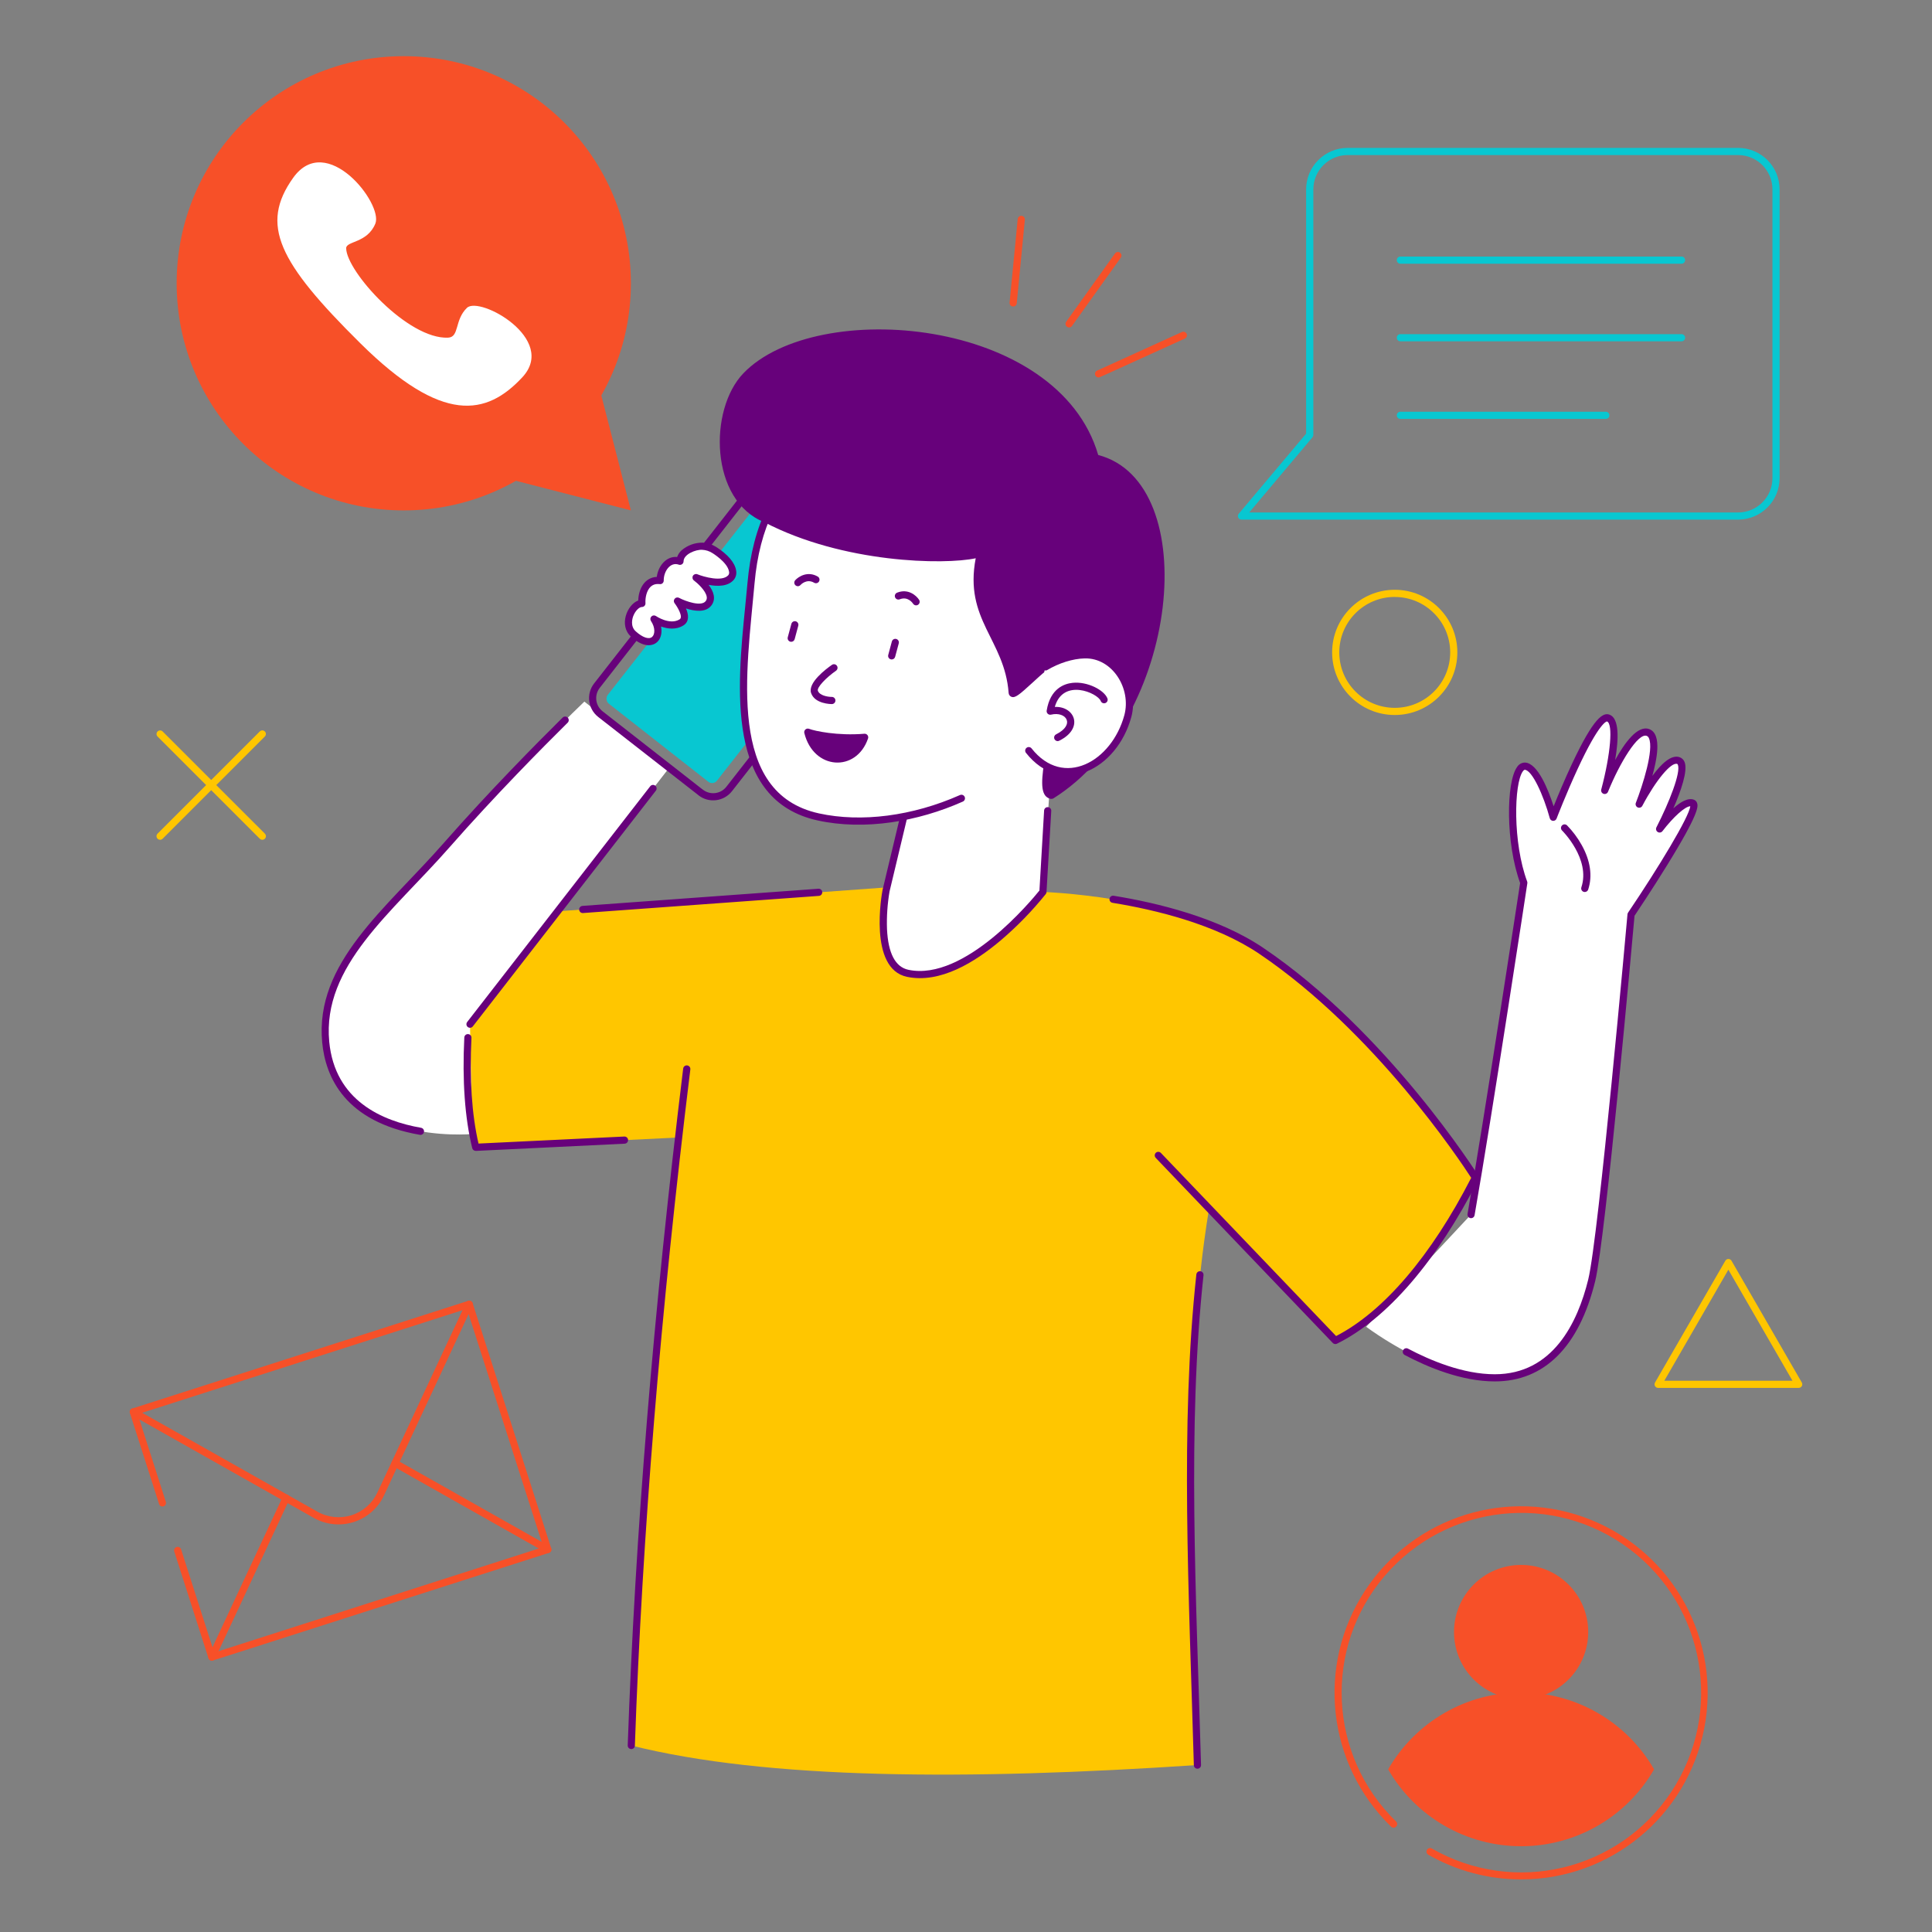 <?xml version="1.0" encoding="UTF-8" standalone="no" ?>
<!DOCTYPE svg PUBLIC "-//W3C//DTD SVG 1.1//EN" "http://www.w3.org/Graphics/SVG/1.1/DTD/svg11.dtd">
<svg xmlns="http://www.w3.org/2000/svg" xmlns:xlink="http://www.w3.org/1999/xlink" version="1.1" width="1080" height="1080" viewBox="0 0 1080 1080" xml:space="preserve">
<rect x="0" y="0" width="1080" height="1080" fill="#808080" stroke="none"/>
<desc>Created with Fabric.js 5.2.4</desc>
<defs>
</defs>
<g transform="matrix(1 0 0 1 540 540)" id="39baf8f0-d986-4b58-984b-a20364b3f961"  >
<rect style="stroke: none; stroke-width: 1; stroke-dasharray: none; stroke-linecap: butt; stroke-dashoffset: 0; stroke-linejoin: miter; stroke-miterlimit: 4; fill: rgb(255,255,255); fill-rule: nonzero; opacity: 1; visibility: hidden;" vector-effect="non-scaling-stroke"  x="-540" y="-540" rx="0" ry="0" width="1080" height="1080" />
</g>
<g transform="matrix(1 0 0 1 540 540)" id="044a55e4-280f-4333-a107-01a729ef00fa"  >
</g>
<g transform="matrix(1 0 0 1 540 540)"  >
<g style=""   >
		<g transform="matrix(1 0 0 1 315.28 45.73)"  >
<path style="stroke: none; stroke-width: 1; stroke-dasharray: none; stroke-linecap: butt; stroke-dashoffset: 0; stroke-linejoin: miter; stroke-miterlimit: 4; fill: rgb(255,255,255); fill-rule: nonzero; opacity: 1;" vector-effect="non-scaling-stroke"  transform=" translate(-855.28, -585.73)" d="M 822.35 678.89 C 832.41 621.42 851.83 493.37 851.83 493.37 C 842.63 468.68 844.2 427.94 852.44 428.24 C 860.68 428.54 868.3 456.79 868.3 456.79 C 868.3 456.79 890.79 398.34 899.03 401.33 C 907.27 404.32 897.39 440.58 897.09 441.73 C 897.51 440.73 911.78 405.98 921.22 409.4 C 930.66 412.82 917.07 447.64 916.39 449.4 C 917.19 447.89 930.72 422.4 938.29 425.16 C 945.86 427.92 928.17 462.56 927.72 463.45 C 928.29 462.71 940.54 446.56 946.28 448.99 C 952.18 451.47 911.76 511.29 911.76 511.29 C 911.76 511.29 895.76 691.56 889.76 715.79 C 882.46 745.48 866.48 770.24 835.57 770.24 C 809.32 770.24 780.29 753.8 763.69 741.68" stroke-linecap="round" />
</g>
		<g transform="matrix(1 0 0 1 340.83 -60.27)"  >
<path style="stroke: none; stroke-width: 1; stroke-dasharray: none; stroke-linecap: butt; stroke-dashoffset: 0; stroke-linejoin: miter; stroke-miterlimit: 4; fill: rgb(103,1,123); fill-rule: nonzero; opacity: 1;" vector-effect="non-scaling-stroke"  transform=" translate(-880.83, -479.73)" d="M 885.87 498.64 C 885.23 498.632 884.633 498.318 884.263 497.796 C 883.893 497.274 883.795 496.606 884 496 C 889.24 480.2 873.36 464.41 873.2 464.26 C 872.41 463.487 872.397 462.22 873.17 461.43 C 873.943 460.64 875.21 460.627 876 461.4 C 879.174 464.66 881.907 468.321 884.13 472.29 C 889.05 481.04 890.31 489.68 887.8 497.29 C 887.518 498.111 886.738 498.657 885.87 498.64 Z" stroke-linecap="round" />
</g>
		<g transform="matrix(1 0 0 1 326.53 45.73)"  >
<path style="stroke: none; stroke-width: 1; stroke-dasharray: none; stroke-linecap: butt; stroke-dashoffset: 0; stroke-linejoin: miter; stroke-miterlimit: 4; fill: rgb(103,1,123); fill-rule: nonzero; opacity: 1;" vector-effect="non-scaling-stroke"  transform=" translate(-866.53, -585.73)" d="M 835.58 772.22 C 817.06 772.22 797.97 764.22 785.21 757.44 C 784.232 756.924 783.859 755.713 784.375 754.735 C 784.891 753.757 786.102 753.384 787.08 753.9 C 799.44 760.44 817.88 768.22 835.58 768.22 C 868.01 768.22 881.89 739.44 887.82 715.29 C 893.67 691.48 909.61 512.9 909.77 511.09 C 909.802 510.753 909.919 510.43 910.11 510.15 C 927.11 484.98 944.28 456.6 944.87 450.7 C 942.03 450.76 935.52 456.54 929.34 464.6 C 928.714 465.435 927.552 465.648 926.67 465.09 C 925.801 464.545 925.485 463.43 925.94 462.51 C 933.21 448.35 939.66 431.79 937.94 427.51 C 937.79 427.13 937.66 427.08 937.58 427.05 C 934.24 425.84 925.7 436.05 918.13 450.35 C 917.672 451.355 916.485 451.798 915.48 451.34 C 914.475 450.882 914.032 449.695 914.49 448.69 C 918.27 439 924.65 418.99 921.77 412.69 C 921.56 412.081 921.097 411.592 920.5 411.35 C 915.7 409.61 905.56 426.19 898.91 442.56 C 898.53 443.566 897.423 444.091 896.404 443.749 C 895.384 443.408 894.817 442.322 895.12 441.29 C 900.36 421.57 901.79 404.54 898.31 403.29 C 898.19 403.29 894.11 403.49 881.91 429.82 C 875.56 443.52 870.19 457.44 870.14 457.58 C 869.832 458.39 869.037 458.909 868.171 458.866 C 867.305 458.823 866.566 458.227 866.34 457.39 C 862.81 444.49 856.45 430.46 852.34 430.32 C 851.95 430.32 851.47 430.91 851.28 431.17 C 846.28 438.07 845.62 471.1 853.69 492.75 C 853.808 493.069 853.842 493.414 853.79 493.75 C 853.6 495.03 834.25 622.48 824.3 679.31 C 824.179 680.016 823.69 680.604 823.017 680.851 C 822.345 681.098 821.591 680.966 821.043 680.505 C 820.494 680.044 820.233 679.325 820.36 678.62 C 829.98 623.62 848.36 502.55 849.76 493.62 C 841.66 471.38 841.89 437.31 848.04 428.79 C 848.98 427.231 850.669 426.278 852.49 426.28 C 859.65 426.54 865.63 441.77 868.49 450.74 C 870.74 445.17 874.49 436.04 878.69 427.13 C 891.1 400.58 896.24 398.26 899.69 399.49 C 905.26 401.49 904.9 413.03 902.88 424.85 C 908.27 415.08 915.5 405.25 921.88 407.56 C 929.53 410.34 925.81 425.9 923.67 433.75 C 928.56 427.09 934.26 421.59 938.96 423.3 C 940.222 423.759 941.223 424.744 941.7 426 C 943.62 430.92 939.55 442.39 935.43 451.85 C 939.49 448.2 943.77 445.72 947.06 447.11 C 947.868 447.457 948.475 448.152 948.71 449 C 949.2 450.67 950.23 454.13 931.71 484 C 923.71 497 915.32 509.48 913.71 511.92 C 912.58 524.57 897.53 692.51 891.71 716.2 C 882.71 752.87 863.3 772.22 835.58 772.22 Z" stroke-linecap="round" />
</g>
		<g transform="matrix(1 0 0 1 2.94 204.01)"  >
<path style="stroke: none; stroke-width: 1; stroke-dasharray: none; stroke-linecap: butt; stroke-dashoffset: 0; stroke-linejoin: miter; stroke-miterlimit: 4; fill: rgb(255,198,0); fill-rule: nonzero; opacity: 1;" vector-effect="non-scaling-stroke"  transform=" translate(-542.94, -744.01)" d="M 352.9 975.75 C 356.96 860.44 366.47 747.44 379.37 635.87 L 265.92 641.35 C 252.92 588.12 270.65 512.42 270.65 512.42 L 496.5 496 L 583 498.59 C 607.4 499.7 667.1 505.94 705 531.52 C 774.85 578.64 824.72 658.3 824.72 658.3 C 802.51 702.01 774.81 735.37 746.47 749.3 C 672.47 671.99 675.89 675.65 675.94 675.3 C 660.42 768.3 666.27 876.86 669.38 986.66 C 540.19 995.3 428.72 994.73 352.9 975.75 Z" stroke-linecap="round" />
</g>
		<g transform="matrix(1 0 0 1 -262.12 -26.8)"  >
<path style="stroke: none; stroke-width: 1; stroke-dasharray: none; stroke-linecap: butt; stroke-dashoffset: 0; stroke-linejoin: miter; stroke-miterlimit: 4; fill: rgb(255,255,255); fill-rule: nonzero; opacity: 1;" vector-effect="non-scaling-stroke"  transform=" translate(-277.88, -513.2)" d="M 263.92 633.93 C 263.92 633.93 187.67 641 182.1 582.54 C 177.96 538.96 217.1 509.54 249.66 472.54 C 286.66 430.45 326.66 392.2 326.66 392.2 L 373.96 429.36 L 262.73 572.54 Z" stroke-linecap="round" />
</g>
		<g transform="matrix(1 0 0 1 -202.36 -87.75)"  >
<path style="stroke: none; stroke-width: 1; stroke-dasharray: none; stroke-linecap: butt; stroke-dashoffset: 0; stroke-linejoin: miter; stroke-miterlimit: 4; fill: rgb(103,1,123); fill-rule: nonzero; opacity: 1;" vector-effect="non-scaling-stroke"  transform=" translate(-337.64, -452.25)" d="M 262.73 574.54 C 261.965 574.541 261.267 574.106 260.93 573.419 C 260.594 572.732 260.68 571.913 261.15 571.31 L 363.5 439.5 C 364.187 438.662 365.416 438.524 366.272 439.188 C 367.128 439.851 367.3 441.076 366.66 441.95 L 264.31 573.76 C 263.932 574.25 263.349 574.539 262.73 574.54 Z M 234.74 634.38 C 192.96 627.11 181.97 602.28 180.11 582.73 C 175.86 538.1 215.82 508.02 248.11 471.19 C 273.62 442.14 300.67 414.83 314.52 401.13 C 315.307 400.351 316.576 400.358 317.355 401.145 C 318.134 401.932 318.127 403.201 317.34 403.98 C 303.52 417.63 276.54 444.87 251.11 473.83 C 219.22 510.14 180 539.83 184.05 582.35 C 187.18 615.26 213.69 626.66 235.38 630.44 C 236.086 630.561 236.674 631.05 236.921 631.723 C 237.168 632.395 237.036 633.149 236.575 633.697 C 236.114 634.246 235.395 634.507 234.69 634.38 Z M 390.46 444.58 C 390.46 444.48 392.53 446.2 334.4 400.78 C 328.608 396.239 327.579 387.868 332.1 382.06 L 415.59 275.21 C 420.122 269.408 428.498 268.379 434.3 272.91 L 490.37 316.71 C 496.162 321.251 497.191 329.622 492.67 335.43 L 409.18 442.28 C 404.642 448.078 396.267 449.107 390.46 444.58 Z M 392.93 441.43 C 396.993 444.599 402.855 443.878 406.03 439.82 L 489.51 333 C 492.679 328.937 491.958 323.075 487.9 319.9 L 431.84 276.1 C 427.777 272.931 421.915 273.652 418.74 277.71 L 335.25 384.53 C 332.087 388.595 332.807 394.452 336.86 397.63 C 393 441.45 392.93 441.53 392.93 441.43 Z" stroke-linecap="round" />
</g>
		<g transform="matrix(0.79 0.62 -0.62 0.79 -127.61 -181.26)"  >
<rect style="stroke: none; stroke-width: 1; stroke-dasharray: none; stroke-linecap: butt; stroke-dashoffset: 0; stroke-linejoin: miter; stroke-miterlimit: 4; fill: rgb(8,199,209); fill-rule: nonzero; opacity: 1;" vector-effect="non-scaling-stroke"  x="-38.65" y="-71.42" rx="3.4" ry="3.4" width="77.3" height="142.84" />
</g>
		<g transform="matrix(1 0 0 1 -88.93 -140.43)"  >
<path style="stroke: none; stroke-width: 1; stroke-dasharray: none; stroke-linecap: butt; stroke-dashoffset: 0; stroke-linejoin: miter; stroke-miterlimit: 4; fill: rgb(255,198,0); fill-rule: nonzero; opacity: 1;" vector-effect="non-scaling-stroke"  transform=" translate(-451.07, -399.57)" d="M 779.67 399.69 C 760.34 399.69 744.67 384.02 744.67 364.69 C 744.67 345.36 760.34 329.69 779.67 329.69 C 799 329.69 814.67 345.36 814.67 364.69 C 814.67 384.02 799 399.69 779.67 399.69 Z M 779.67 333.69 C 762.549 333.69 748.67 347.569 748.67 364.69 C 748.67 381.811 762.549 395.69 779.67 395.69 C 796.791 395.69 810.67 381.811 810.67 364.69 C 810.659 347.577 796.783 333.71 779.67 333.71 Z M 89.51 469.44 C 88.689 469.453 87.942 468.963 87.629 468.203 C 87.316 467.444 87.498 466.57 88.09 466 L 145.22 408.88 C 145.726 408.374 146.462 408.177 147.153 408.362 C 147.843 408.547 148.383 409.087 148.568 409.777 C 148.753 410.468 148.556 411.204 148.05 411.71 L 90.92 468.85 C 90.547 469.226 90.04 469.438 89.51 469.44 Z" stroke-linecap="round" />
</g>
		<g transform="matrix(1 0 0 1 7.5 52.08)"  >
<path style="stroke: none; stroke-width: 1; stroke-dasharray: none; stroke-linecap: butt; stroke-dashoffset: 0; stroke-linejoin: miter; stroke-miterlimit: 4; fill: rgb(255,198,0); fill-rule: nonzero; opacity: 1;" vector-effect="non-scaling-stroke"  transform=" translate(-547.5, -592.08)" d="M 146.63 469.44 C 146.1 469.438 145.593 469.226 145.22 468.85 L 88.09 411.73 C 87.309 410.949 87.309 409.681 88.09 408.9 C 88.871 408.119 90.139 408.119 90.92 408.9 L 148.05 466 C 148.642 466.57 148.824 467.444 148.511 468.203 C 148.198 468.963 147.451 469.453 146.63 469.44 Z M 1005.49 775.84 L 926.9 775.84 C 926.186 775.839 925.526 775.458 925.169 774.839 C 924.813 774.22 924.813 773.458 925.17 772.84 L 964.46 704.78 C 964.816 704.158 965.478 703.775 966.195 703.775 C 966.912 703.775 967.574 704.158 967.93 704.78 L 1007.22 772.84 C 1007.577 773.458 1007.577 774.22 1007.221 774.839 C 1006.864 775.458 1006.204 775.839 1005.49 775.84 Z M 930.37 771.84 L 1002 771.84 L 966.17 709.78 Z" stroke-linecap="round" />
</g>
		<g transform="matrix(1 0 0 1 73.94 -374.17)"  >
<path style="stroke: none; stroke-width: 1; stroke-dasharray: none; stroke-linecap: butt; stroke-dashoffset: 0; stroke-linejoin: miter; stroke-miterlimit: 4; fill: rgb(247,80,40); fill-rule: nonzero; opacity: 1;" vector-effect="non-scaling-stroke"  transform=" translate(-613.94, -165.83)" d="M 566.37 171.34 C 565.803 171.343 565.261 171.105 564.88 170.685 C 564.499 170.266 564.313 169.704 564.37 169.14 L 568.9 122.47 C 569.005 121.365 569.985 120.555 571.09 120.66 C 572.195 120.765 573.005 121.745 572.9 122.85 L 568.37 169.53 C 568.272 170.56 567.404 171.345 566.37 171.34 Z M 597.62 183.05 C 596.871 183.05 596.185 182.632 595.842 181.967 C 595.499 181.301 595.556 180.5 595.99 179.89 L 623.26 141.73 C 623.669 141.131 624.37 140.8 625.093 140.866 C 625.816 140.931 626.446 141.383 626.74 142.046 C 627.034 142.71 626.946 143.48 626.51 144.06 L 599.25 182.21 C 598.875 182.737 598.267 183.05 597.62 183.05 Z M 614.09 211 C 613.149 211 612.335 210.344 612.135 209.425 C 611.935 208.505 612.403 207.57 613.26 207.18 L 660.69 185.61 C 661.695 185.152 662.882 185.595 663.34 186.6 C 663.798 187.605 663.355 188.792 662.35 189.25 C 611.57 212.32 614.73 211 614.09 211 Z" stroke-linecap="round" />
</g>
		<g transform="matrix(1 0 0 1 303.4 -353.42)"  >
<path style="stroke: none; stroke-width: 1; stroke-dasharray: none; stroke-linecap: butt; stroke-dashoffset: 0; stroke-linejoin: miter; stroke-miterlimit: 4; fill: rgb(8,199,209); fill-rule: nonzero; opacity: 1;" vector-effect="non-scaling-stroke"  transform=" translate(-843.4, -186.58)" d="M 971.88 290.47 L 694 290.47 C 693.221 290.471 692.513 290.019 692.185 289.313 C 691.857 288.607 691.968 287.775 692.47 287.18 L 730.13 242.41 L 730.13 105.87 C 730.147 93.069 740.519 82.697 753.32 82.68 L 971.62 82.68 C 984.423 82.691 994.799 93.067 994.81 105.87 L 994.81 267.28 C 994.795 279.98 984.579 290.311 971.88 290.47 Z M 698.32 286.47 L 971.62 286.47 C 982.214 286.459 990.799 277.874 990.81 267.28 L 990.81 105.87 C 990.799 95.276 982.214 86.691 971.62 86.68 L 753.35 86.68 C 742.756 86.691 734.171 95.276 734.16 105.87 L 734.16 243.14 C 734.16 243.612 733.994 244.069 733.69 244.43 Z" stroke-linecap="round" />
</g>
		<g transform="matrix(1 0 0 1 321.41 -351.21)"  >
<path style="stroke: none; stroke-width: 1; stroke-dasharray: none; stroke-linecap: butt; stroke-dashoffset: 0; stroke-linejoin: miter; stroke-miterlimit: 4; fill: rgb(8,199,209); fill-rule: nonzero; opacity: 1;" vector-effect="non-scaling-stroke"  transform=" translate(-861.41, -188.79)" d="M 940 147.42 L 782.82 147.42 C 781.715 147.42 780.82 146.525 780.82 145.42 C 780.82 144.315 781.715 143.42 782.82 143.42 L 940 143.42 C 941.105 143.42 942 144.315 942 145.42 C 942 146.525 941.105 147.42 940 147.42 Z M 940 190.79 L 782.82 190.79 C 781.715 190.79 780.82 189.895 780.82 188.79 C 780.82 187.685 781.715 186.79 782.82 186.79 L 940 186.79 C 941.105 186.79 942 187.685 942 188.79 C 942 189.895 941.105 190.79 940 190.79 Z M 897.66 234.17 L 782.82 234.17 C 781.715 234.17 780.82 233.275 780.82 232.17 C 780.82 231.065 781.715 230.17 782.82 230.17 L 897.66 230.17 C 898.765 230.17 899.66 231.065 899.66 232.17 C 899.66 233.275 898.765 234.17 897.66 234.17 Z" stroke-linecap="round" />
</g>
		<g transform="matrix(1 0 0 1 2.94 202.76)"  >
<path style="stroke: none; stroke-width: 1; stroke-dasharray: none; stroke-linecap: butt; stroke-dashoffset: 0; stroke-linejoin: miter; stroke-miterlimit: 4; fill: rgb(103,1,123); fill-rule: nonzero; opacity: 1;" vector-effect="non-scaling-stroke"  transform=" translate(-542.94, -742.76)" d="M 745 750.7 L 646.11 647.31 C 645.579 646.801 645.371 646.042 645.568 645.333 C 645.764 644.624 646.333 644.081 647.05 643.917 C 647.767 643.754 648.516 643.997 649 644.55 L 746.89 746.86 C 773.4 733.23 800.14 701.92 822.41 658.41 C 816.51 649.27 768.47 576.74 703.87 533.14 C 679.43 516.64 645.87 508.57 622.01 504.69 C 621.268 504.618 620.628 504.14 620.348 503.449 C 620.069 502.758 620.197 501.969 620.681 501.401 C 621.164 500.834 621.923 500.583 622.65 500.75 C 646.9 504.68 681.07 512.92 706.11 529.82 C 775.51 576.67 825.91 656.43 826.41 657.23 C 826.796 657.833 826.83 658.595 826.5 659.23 C 803.37 704.76 775.26 737.4 747.36 751.14 C 746.563 751.534 745.601 751.355 745 750.7 Z M 669.37 988.72 C 668.288 988.72 667.402 987.861 667.37 986.78 C 664.63 889.92 659.64 796.84 668.77 712.4 C 668.847 711.685 669.299 711.066 669.956 710.775 C 670.613 710.485 671.376 710.567 671.956 710.99 C 672.537 711.414 672.847 712.115 672.77 712.83 C 663.61 797.55 668.71 892.01 671.38 986.66 C 671.396 987.202 671.191 987.728 670.812 988.117 C 670.433 988.505 669.913 988.723 669.37 988.72 Z M 265.92 643.34 C 265.001 643.339 264.201 642.712 263.98 641.82 C 259.85 624.93 258.36 604.12 259.55 579.97 C 259.602 578.865 260.54 578.013 261.645 578.065 C 262.75 578.117 263.602 579.055 263.55 580.16 C 262.42 603.16 263.75 623.04 267.49 639.26 L 349 635.33 C 350.105 635.278 351.043 636.13 351.095 637.235 C 351.147 638.34 350.295 639.278 349.19 639.33 C 253.64 643.94 267.23 643.34 265.92 643.34 Z M 325.83 510.4 C 324.725 510.441 323.796 509.58 323.755 508.475 C 323.714 507.37 324.575 506.441 325.68 506.4 L 457.49 496.81 C 458.595 496.73 459.555 497.56 459.635 498.665 C 459.715 499.77 458.885 500.73 457.78 500.81 Z M 352.9 977.75 C 352.357 977.75 351.838 977.53 351.46 977.14 C 351.083 976.749 350.881 976.222 350.9 975.68 C 355.07 857.41 365.22 733.68 381.9 597.33 C 382.035 596.225 383.04 595.44 384.145 595.575 C 385.25 595.71 386.035 596.715 385.9 597.82 C 369.2 734.03 359.05 857.67 354.9 975.82 C 354.862 976.897 353.978 977.751 352.9 977.75 Z" stroke-linecap="round" />
</g>
		<g transform="matrix(1 0 0 1 2.38 -80.05)"  >
<path style="stroke: none; stroke-width: 1; stroke-dasharray: none; stroke-linecap: butt; stroke-dashoffset: 0; stroke-linejoin: miter; stroke-miterlimit: 4; fill: rgb(255,255,255); fill-rule: nonzero; opacity: 1;" vector-effect="non-scaling-stroke"  transform=" translate(-542.38, -459.95)" d="M 591 375.13 L 583 498.56 C 583 498.56 542.14 551.37 507.42 544.09 C 487.33 539.88 495.32 497.83 495.32 497.83 L 509.06 440.4 Z" stroke-linecap="round" />
</g>
		<g transform="matrix(1 0 0 1 -0.3 -47.39)"  >
<path style="stroke: none; stroke-width: 1; stroke-dasharray: none; stroke-linecap: butt; stroke-dashoffset: 0; stroke-linejoin: miter; stroke-miterlimit: 4; fill: rgb(103,1,123); fill-rule: nonzero; opacity: 1;" vector-effect="non-scaling-stroke"  transform=" translate(-539.7, -492.61)" d="M 507 546.05 C 485.25 541.49 493 499.25 493.36 497.46 L 507.12 439.93 C 507.389 438.87 508.46 438.222 509.524 438.476 C 510.588 438.731 511.25 439.793 511.01 440.86 L 497.27 498.3 C 496.078 505.25 495.599 512.303 495.84 519.35 C 496.48 532.94 500.51 540.6 507.84 542.13 C 539.23 548.72 576.84 503.02 581.05 497.81 L 583.66 453.08 C 583.724 451.975 584.67 451.131 585.775 451.195 C 586.88 451.259 587.724 452.205 587.66 453.31 L 585 498.68 C 584.981 499.08 584.838 499.465 584.59 499.78 C 577.062 509.145 568.672 517.783 559.53 525.58 C 545 537.87 525.57 549.94 507 546.05 Z" stroke-linecap="round" />
</g>
		<g transform="matrix(1 0 0 1 -28.76 -188.59)"  >
<path style="stroke: none; stroke-width: 1; stroke-dasharray: none; stroke-linecap: butt; stroke-dashoffset: 0; stroke-linejoin: miter; stroke-miterlimit: 4; fill: rgb(255,255,255); fill-rule: nonzero; opacity: 1;" vector-effect="non-scaling-stroke"  transform=" translate(-511.24, -351.41)" d="M 537.34 446.34 C 511.29 457.9 481.97 462.07 457.34 456.67 C 403.06 444.75 415.72 372 419.79 326 C 426.47 250.62 481.72 234.12 534.79 248.57 C 587.86 263.02 618.36 320.84 602.88 377.7 C 598.6 393.43 589.67 407.4 577.88 419.13" stroke-linecap="round" />
</g>
		<g transform="matrix(1 0 0 1 -28.69 -188.58)"  >
<path style="stroke: none; stroke-width: 1; stroke-dasharray: none; stroke-linecap: butt; stroke-dashoffset: 0; stroke-linejoin: miter; stroke-miterlimit: 4; fill: rgb(103,1,123); fill-rule: nonzero; opacity: 1;" vector-effect="non-scaling-stroke"  transform=" translate(-511.31, -351.42)" d="M 457 458.62 C 405.75 447.37 412 384.5 416.62 338.62 C 417.07 334.14 417.49 329.92 417.85 325.85 C 420.72 293.46 432.44 269.85 452.7 255.78 C 473.75 241.12 503.12 237.88 535.39 246.67 C 588.77 261.2 620.88 319.51 604.88 378.26 C 600.69 393.68 592.09 407.91 579.33 420.58 C 578.546 421.359 577.279 421.354 576.5 420.57 C 575.721 419.786 575.726 418.519 576.51 417.74 C 588.77 405.58 597.01 391.94 601.02 377.21 C 616.13 321.71 586.68 264.78 534.34 250.53 C 503.18 242 475 245.06 454.93 259 C 435.7 272.4 424.55 295 421.79 326.15 C 417.42 375.37 406.15 443.35 457.79 454.69 C 481.49 459.89 510.18 456.17 536.52 444.48 C 537.18 444.14 537.973 444.194 538.581 444.619 C 539.19 445.045 539.512 445.772 539.42 446.508 C 539.327 447.244 538.834 447.869 538.14 448.13 C 513.22 459.23 483.32 464.41 457 458.62 Z" stroke-linecap="round" />
</g>
		<g transform="matrix(1 0 0 1 -62.8 -166.4)"  >
<path style="stroke: none; stroke-width: 1; stroke-dasharray: none; stroke-linecap: butt; stroke-dashoffset: 0; stroke-linejoin: miter; stroke-miterlimit: 4; fill: rgb(103,1,123); fill-rule: nonzero; opacity: 1;" vector-effect="non-scaling-stroke"  transform=" translate(-477.2, -373.6)" d="M 465 393.58 C 464.31 393.58 455.57 393.46 453.44 387.51 C 451.36 381.72 461.8 373.92 465.05 371.66 C 465.959 371.03 467.205 371.256 467.835 372.165 C 468.465 373.074 468.239 374.32 467.33 374.95 C 461.98 378.66 456.52 384.25 457.2 386.16 C 458.12 388.71 462.45 389.58 465.01 389.58 C 466.115 389.58 467.01 390.475 467.01 391.58 C 467.01 392.685 466.115 393.58 465.01 393.58 Z M 442.29 358.77 C 441.67 358.769 441.086 358.48 440.708 357.989 C 440.331 357.498 440.202 356.859 440.36 356.26 L 442.36 348.82 C 442.516 348.104 443.051 347.531 443.755 347.326 C 444.458 347.121 445.217 347.317 445.733 347.838 C 446.25 348.358 446.44 349.118 446.23 349.82 L 444.23 357.26 C 444.006 358.148 443.206 358.77 442.29 358.77 Z M 446 327.7 C 445.211 327.698 444.496 327.232 444.176 326.51 C 443.856 325.788 443.991 324.946 444.52 324.36 C 446.46 322.21 451.62 319.03 457.22 322.36 C 458.112 322.95 458.383 324.137 457.834 325.055 C 457.286 325.973 456.112 326.297 455.17 325.79 C 450.95 323.26 447.63 326.86 447.49 327.01 C 447.115 327.443 446.573 327.694 446 327.7 Z M 498.46 368.64 C 497.838 368.64 497.252 368.35 496.873 367.856 C 496.495 367.362 496.368 366.721 496.53 366.12 L 498.53 358.68 C 498.686 357.964 499.221 357.391 499.925 357.186 C 500.628 356.981 501.387 357.177 501.903 357.698 C 502.42 358.218 502.61 358.978 502.4 359.68 L 500.4 367.12 C 500.179 368.012 499.379 368.639 498.46 368.64 Z M 512.11 338.4 C 511.43 338.399 510.797 338.052 510.43 337.48 C 510.14 337.04 507.5 333.26 503.05 334.98 C 502.375 335.292 501.583 335.203 500.993 334.75 C 500.403 334.297 500.114 333.554 500.241 332.821 C 500.369 332.089 500.892 331.487 501.6 331.26 C 507.69 328.89 512.24 332.88 513.8 335.33 C 514.19 335.946 514.214 336.726 513.862 337.364 C 513.511 338.003 512.839 338.4 512.11 338.4 Z M 449.62 409.76 C 449.442 409.035 449.683 408.271 450.244 407.779 C 450.806 407.287 451.595 407.148 452.29 407.42 C 455.29 408.6 468.15 411.42 483.18 410.17 C 483.853 410.113 484.509 410.4 484.924 410.933 C 485.34 411.465 485.458 412.171 485.24 412.81 C 478.72 431.89 454.79 430.57 449.62 409.76 Z M 454.7 412.28 C 456.4 416.2 460.07 421.78 467.31 422.28 C 474.55 422.78 478.31 417.83 480.19 414.4 C 471.637 414.829 463.065 414.116 454.7 412.28 Z" stroke-linecap="round" />
</g>
		<g transform="matrix(1 0 0 1 -13.31 -224.63)"  >
<path style="stroke: none; stroke-width: 1; stroke-dasharray: none; stroke-linecap: butt; stroke-dashoffset: 0; stroke-linejoin: miter; stroke-miterlimit: 4; fill: rgb(103,1,123); fill-rule: nonzero; opacity: 1;" vector-effect="non-scaling-stroke"  transform=" translate(-526.69, -315.37)" d="M 483.35 412.16 C 467.72 413.49 454.66 410.51 451.56 409.28 C 452.81 414.33 457.17 423.59 467.18 424.28 C 476.38 424.87 481.51 417.54 483.35 412.16 Z M 584.3 444.73 C 581.21 440.73 582.73 431.06 585.48 415.59 C 588.43 398.99 592.08 378.47 584.58 375.13 C 582.64 376.57 579.89 379.13 577.22 381.58 C 569.59 388.58 567.43 390.32 565.37 389.51 C 564.473 389.144 563.871 388.288 563.83 387.32 C 561.59 357.44 538.83 346.53 545.43 312.07 C 527.89 315.86 471.32 314.89 427.35 291.96 C 396.76 279.88 396.03 228.96 415.57 208.66 C 456.43 166.17 591.43 177.4 613.91 254.34 C 672.91 269.84 659.32 402.03 588.91 446.27 C 587.61 447.11 585.4 446.14 584.3 444.73 Z M 584.75 370.97 C 596.92 374.1 592.93 396.52 589.42 416.29 C 588.64 420.67 584.81 439.83 587.58 442.41 C 655.79 398.64 667.2 270.86 611.85 258 C 611.133 257.835 610.565 257.29 610.37 256.58 C 589.81 181.8 457.47 170.92 418.46 211.49 C 400.7 229.95 401.14 277.49 428.91 288.33 C 430.91 289.11 456.17 304.16 501.79 308.7 C 525.19 311.03 542.51 309.36 547.34 307.43 C 548.021 307.176 548.785 307.311 549.338 307.782 C 549.891 308.254 550.144 308.988 550 309.7 C 541.86 344.11 564.25 354.58 567.58 384.7 C 571.78 381.46 579.21 373.79 583.13 371.22 C 583.614 370.919 584.203 370.839 584.75 371 Z M 567.82 386.97 Z" stroke-linecap="round" />
</g>
		<g transform="matrix(1 0 0 1 -13.32 -224.63)"  >
<path style="stroke: none; stroke-width: 1; stroke-dasharray: none; stroke-linecap: butt; stroke-dashoffset: 0; stroke-linejoin: miter; stroke-miterlimit: 4; fill: rgb(103,1,123); fill-rule: nonzero; opacity: 1;" vector-effect="non-scaling-stroke"  transform=" translate(-526.68, -315.37)" d="M 548.08 309.24 C 539.55 345.34 563.48 355.87 565.83 387.17 C 566.08 390.53 578.92 376.41 584.26 372.91 C 602.9 377.7 575.61 443.67 587.88 444.58 C 657.64 400.72 670.27 269.52 612.3 256 C 591.24 179.42 456.9 168.57 417 210.05 C 398.45 229.34 398.82 278.65 428.17 290.14 C 475.41 314.82 536.75 313.77 548.08 309.24 Z" stroke-linecap="round" />
</g>
		<g transform="matrix(1 0 0 1 63.23 -141.24)"  >
<path style="stroke: none; stroke-width: 1; stroke-dasharray: none; stroke-linecap: butt; stroke-dashoffset: 0; stroke-linejoin: miter; stroke-miterlimit: 4; fill: rgb(255,255,255); fill-rule: nonzero; opacity: 1;" vector-effect="non-scaling-stroke"  transform=" translate(-603.23, -398.76)" d="M 575.09 419.61 C 578.97 424.53 584 428.79 590.51 430.61 C 606.68 435.01 624.71 421.43 630.44 400.38 C 634.84 384.21 623.14 365.69 606.3 366.09 C 599.55 366.25 591.53 368.61 584.3 372.95" stroke-linecap="round" />
</g>
		<g transform="matrix(1 0 0 1 63.24 -141.29)"  >
<path style="stroke: none; stroke-width: 1; stroke-dasharray: none; stroke-linecap: butt; stroke-dashoffset: 0; stroke-linejoin: miter; stroke-miterlimit: 4; fill: rgb(103,1,123); fill-rule: nonzero; opacity: 1;" vector-effect="non-scaling-stroke"  transform=" translate(-603.24, -398.71)" d="M 573.52 420.85 C 572.835 419.983 572.983 418.725 573.85 418.04 C 574.717 417.355 575.975 417.503 576.66 418.37 C 594.45 440.91 621.44 425.8 628.51 399.81 C 632.51 385.03 621.91 367.67 606.34 368.05 C 599.71 368.21 592.03 370.61 585.28 374.63 C 584.345 375.052 583.243 374.699 582.727 373.813 C 582.212 372.926 582.451 371.793 583.28 371.19 C 590.6 366.83 598.99 364.19 606.28 364.05 C 624.63 363.63 637.11 383.58 632.4 400.86 C 624.4 430.17 593.4 446 573.52 420.85 Z" stroke-linecap="round" />
</g>
		<g transform="matrix(1 0 0 1 62.13 -142.05)"  >
<path style="stroke: none; stroke-width: 1; stroke-dasharray: none; stroke-linecap: butt; stroke-dashoffset: 0; stroke-linejoin: miter; stroke-miterlimit: 4; fill: rgb(103,1,123); fill-rule: nonzero; opacity: 1;" vector-effect="non-scaling-stroke"  transform=" translate(-602.13, -397.95)" d="M 591.27 414.29 C 590.334 414.299 589.518 413.657 589.304 412.746 C 589.091 411.835 589.538 410.898 590.38 410.49 C 601.2 405.11 596.08 397.49 587.53 399.49 C 586.88 399.642 586.197 399.46 585.709 399.004 C 585.221 398.548 584.992 397.879 585.1 397.22 C 587.1 384.81 595.04 382.17 599.59 381.71 C 607.95 380.85 617.28 385.79 619.06 390.43 C 619.455 391.463 618.938 392.62 617.905 393.015 C 616.872 393.41 615.715 392.893 615.32 391.86 C 613.62 387.42 594.32 378.86 589.64 395.17 C 600.85 394.71 606.05 407.17 592.16 414.04 C 591.887 414.192 591.582 414.277 591.27 414.29 Z" stroke-linecap="round" />
</g>
		<g transform="matrix(1 0 0 1 -159.52 -207.99)"  >
<path style="stroke: none; stroke-width: 1; stroke-dasharray: none; stroke-linecap: butt; stroke-dashoffset: 0; stroke-linejoin: miter; stroke-miterlimit: 4; fill: rgb(255,255,255); fill-rule: nonzero; opacity: 1;" vector-effect="non-scaling-stroke"  transform=" translate(-380.48, -332.01)" d="M 399.31 307.45 C 409.31 313.83 410.96 320.13 408.74 322.75 C 403.63 328.75 389.11 322.86 389.11 322.86 C 389.11 322.86 400.59 331.34 396.11 337.25 C 391.86 342.82 378.74 335.97 378.74 335.97 C 378.74 335.97 385.74 344.97 381.04 347.9 C 374.34 352.09 365.6 346.02 365.6 346.02 C 371.33 354.52 365.44 364.57 354.13 354.45 C 347.74 348.73 353.65 337.37 358.85 337.31 C 358.52 332.53 360.56 323.51 369.08 324.54 C 368.98 318.14 373.92 311.54 380.17 313.75 C 380.17 308.08 388.65 305.07 392.74 305.34 C 395.075 305.467 397.338 306.194 399.31 307.45 Z" stroke-linecap="round" />
</g>
		<g transform="matrix(1 0 0 1 -159.54 -207.99)"  >
<path style="stroke: none; stroke-width: 1; stroke-dasharray: none; stroke-linecap: butt; stroke-dashoffset: 0; stroke-linejoin: miter; stroke-miterlimit: 4; fill: rgb(103,1,123); fill-rule: nonzero; opacity: 1;" vector-effect="non-scaling-stroke"  transform=" translate(-380.46, -332.01)" d="M 362.59 360.68 C 360.18 360.68 356.9 359.62 352.78 355.94 C 345.78 349.71 350.55 337.94 356.78 335.69 C 356.99 329.04 360.39 322.83 367.15 322.48 C 367.93 316.36 372.51 310.77 378.53 311.36 C 379.042 309.921 379.905 308.632 381.04 307.61 C 384.323 304.807 388.513 303.292 392.83 303.35 C 395.507 303.493 398.101 304.327 400.36 305.77 C 406.89 309.93 410.84 314.6 411.5 318.94 C 411.848 320.744 411.392 322.61 410.25 324.05 C 406.97 327.92 401.12 327.88 396.12 326.94 C 398.92 330.58 400.41 334.85 397.66 338.46 C 394.48 342.63 388.17 341.65 383.47 340.12 C 385.02 343.69 385.35 347.53 382.06 349.6 C 377.81 352.26 373.06 351.49 369.51 350.22 C 370.67 355.69 368 360.68 362.59 360.68 Z M 367.74 326.46 C 366.24 326.412 364.783 326.962 363.69 327.99 C 361.43 330.14 360.62 334.25 360.82 337.17 C 360.859 337.724 360.665 338.27 360.286 338.676 C 359.907 339.082 359.376 339.311 358.82 339.31 C 357.41 339.31 355.16 341.31 353.98 344.42 C 353.5 345.7 352.19 350.07 355.42 352.96 C 359.27 356.41 362.77 357.59 364.55 356.03 C 366.17 354.63 366.38 350.83 363.9 347.14 C 363.362 346.342 363.469 345.274 364.155 344.598 C 364.84 343.922 365.91 343.831 366.7 344.38 C 366.77 344.43 374.44 349.64 379.93 346.21 C 382.06 344.87 378.66 339.21 377.11 337.21 C 376.529 336.467 376.547 335.419 377.152 334.695 C 377.757 333.972 378.786 333.769 379.62 334.21 C 383.41 336.21 392.04 339.21 394.47 336.04 C 395.003 335.366 395.222 334.496 395.07 333.65 C 394.57 330.12 389.72 325.83 387.9 324.48 C 387.094 323.88 386.858 322.774 387.35 321.898 C 387.841 321.021 388.907 320.645 389.84 321.02 C 393.26 322.41 403.79 325.48 407.19 321.47 C 407.569 320.907 407.696 320.211 407.54 319.55 C 406.74 314.26 398 309.02 398.2 309.15 C 396.509 308.068 394.565 307.448 392.56 307.35 C 388.96 307.1 382.15 309.83 382.12 313.78 C 382.115 314.427 381.798 315.032 381.267 315.404 C 380.737 315.775 380.06 315.867 379.45 315.65 C 374.67 313.93 370.95 319.46 371.03 324.52 C 371.038 325.1 370.793 325.654 370.36 326.04 C 369.55 326.79 368.79 326.46 367.74 326.46 Z" stroke-linecap="round" />
</g>
		<g transform="matrix(1 0 0 1 310.31 406.3)"  >
<path style="stroke: none; stroke-width: 1; stroke-dasharray: none; stroke-linecap: butt; stroke-dashoffset: 0; stroke-linejoin: miter; stroke-miterlimit: 4; fill: rgb(247,80,40); fill-rule: nonzero; opacity: 1;" vector-effect="non-scaling-stroke"  transform=" translate(-850.31, -946.3)" d="M 850.31 1050.6 C 832.105 1050.607 814.216 1045.85 798.42 1036.8 C 797.462 1036.248 797.133 1035.023 797.685 1034.065 C 798.237 1033.107 799.462 1032.778 800.42 1033.33 C 846.427 1059.756 905.052 1045.858 934.3 1001.591 C 963.548 957.324 953.339 897.946 910.985 865.99 C 868.632 834.034 808.731 840.515 774.193 880.79 C 739.654 921.065 742.381 981.253 780.42 1018.24 C 781.213 1019.01 781.23 1020.277 780.46 1021.07 C 779.69 1021.863 778.423 1021.88 777.63 1021.11 C 741.843 986.341 735.697 931.094 762.968 889.31 C 790.238 847.526 843.285 830.912 889.519 849.674 C 935.753 868.436 962.22 917.318 952.661 966.289 C 943.103 1015.261 900.196 1050.601 850.3 1050.6 Z" stroke-linecap="round" />
</g>
		<g transform="matrix(1 0 0 1 310.31 449.08)"  >
<path style="stroke: none; stroke-width: 1; stroke-dasharray: none; stroke-linecap: butt; stroke-dashoffset: 0; stroke-linejoin: miter; stroke-miterlimit: 4; fill: rgb(247,80,40); fill-rule: nonzero; opacity: 1;" vector-effect="non-scaling-stroke"  transform=" translate(-850.31, -989.08)" d="M 924.64 989.07 C 909.34 1015.668 880.994 1032.064 850.31 1032.064 C 819.626 1032.064 791.28 1015.668 775.98 989.07 C 791.284 962.477 819.628 946.086 850.31 946.086 C 880.992 946.086 909.336 962.477 924.64 989.07 Z" stroke-linecap="round" />
</g>
		<g transform="matrix(1 0 0 1 310.31 372.31)"  >
<circle style="stroke: none; stroke-width: 1; stroke-dasharray: none; stroke-linecap: butt; stroke-dashoffset: 0; stroke-linejoin: miter; stroke-miterlimit: 4; fill: rgb(247,80,40); fill-rule: nonzero; opacity: 1;" vector-effect="non-scaling-stroke"  cx="0" cy="0" r="37.51" />
</g>
		<g transform="matrix(1 0 0 1 -349.62 287.72)"  >
<path style="stroke: none; stroke-width: 1; stroke-dasharray: none; stroke-linecap: butt; stroke-dashoffset: 0; stroke-linejoin: miter; stroke-miterlimit: 4; fill: rgb(247,80,40); fill-rule: nonzero; opacity: 1;" vector-effect="non-scaling-stroke"  transform=" translate(-190.38, -827.72)" d="M 118.44 928.33 C 117.568 928.332 116.796 927.77 116.53 926.94 L 97.42 867.31 C 97.257 866.803 97.302 866.253 97.546 865.78 C 97.79 865.307 98.213 864.951 98.72 864.79 C 99.772 864.457 100.895 865.038 101.23 866.09 L 119.73 923.82 L 303.73 864.82 L 261 731.61 L 77 790.55 L 92.77 839.75 C 92.973 840.742 92.401 841.73 91.44 842.048 C 90.478 842.367 89.43 841.917 89 841 L 72.63 789.9 C 72.466 789.395 72.51 788.845 72.752 788.372 C 72.994 787.9 73.414 787.543 73.92 787.38 L 261.7 727.19 C 262.749 726.856 263.871 727.432 264.21 728.48 L 308.13 865.55 C 308.293 866.057 308.248 866.607 308.004 867.08 C 307.76 867.553 307.337 867.909 306.83 868.07 C 110.33 931 118.92 928.33 118.44 928.33 Z" stroke-linecap="round" />
</g>
		<g transform="matrix(1 0 0 1 -371.59 249.62)"  >
<path style="stroke: none; stroke-width: 1; stroke-dasharray: none; stroke-linecap: butt; stroke-dashoffset: 0; stroke-linejoin: miter; stroke-miterlimit: 4; fill: rgb(247,80,40); fill-rule: nonzero; opacity: 1;" vector-effect="non-scaling-stroke"  transform=" translate(-168.41, -789.62)" d="M 175.41 848.52 L 73.53 791 C 72.569 790.448 72.238 789.221 72.79 788.26 C 73.342 787.299 74.569 786.968 75.53 787.52 L 177.37 845 C 183.199 848.317 190.151 849.043 196.539 847.002 C 202.928 844.962 208.172 840.341 211 834.26 L 260.48 728.26 C 260.947 727.258 262.138 726.823 263.14 727.29 C 264.142 727.757 264.577 728.948 264.11 729.95 L 214.64 836 C 211.318 843.072 205.2 848.441 197.756 850.817 C 190.312 853.193 182.215 852.36 175.41 848.52 Z" stroke-linecap="round" />
</g>
		<g transform="matrix(1 0 0 1 -305.45 22.79)"  >
<path style="stroke: none; stroke-width: 1; stroke-dasharray: none; stroke-linecap: butt; stroke-dashoffset: 0; stroke-linejoin: miter; stroke-miterlimit: 4; fill: rgb(247,80,40); fill-rule: nonzero; opacity: 1;" vector-effect="non-scaling-stroke"  transform=" translate(-234.55, -562.79)" d="M 306.22 868.16 C 305.41 868.16 311.22 871.31 219.85 819.69 C 218.889 819.138 218.558 817.911 219.11 816.95 C 219.662 815.989 220.889 815.658 221.85 816.21 L 307.24 864.42 C 308.036 864.871 308.425 865.804 308.184 866.687 C 307.943 867.569 307.135 868.176 306.22 868.16 Z M 118.43 928.33 C 117.746 928.33 117.109 927.98 116.742 927.402 C 116.375 926.825 116.329 926.099 116.62 925.48 L 158.09 836.63 C 158.369 835.946 159.001 835.472 159.736 835.396 C 160.47 835.319 161.187 835.654 161.6 836.266 C 162.013 836.878 162.055 837.667 161.71 838.32 L 120.24 927.17 C 119.913 927.876 119.208 928.328 118.43 928.33 Z M 352.67 285.31 L 264.6 262.65 L 264.6 197.25 L 330.01 197.25 L 352.67 285.31 z" stroke-linecap="round" />
</g>
		<g transform="matrix(1 0 0 1 -314.29 -381.64)"  >
<circle style="stroke: none; stroke-width: 1; stroke-dasharray: none; stroke-linecap: butt; stroke-dashoffset: 0; stroke-linejoin: miter; stroke-miterlimit: 4; fill: rgb(247,80,40); fill-rule: nonzero; opacity: 1;" vector-effect="non-scaling-stroke"  cx="0" cy="0" r="126.96" />
</g>
		<g transform="matrix(1 0 0 1 -313.91 -381.22)"  >
<path style="stroke: none; stroke-width: 1; stroke-dasharray: none; stroke-linecap: butt; stroke-dashoffset: 0; stroke-linejoin: miter; stroke-miterlimit: 4; fill: rgb(255,255,255); fill-rule: nonzero; opacity: 1;" vector-effect="non-scaling-stroke"  transform=" translate(-226.09, -158.78)" d="M 250.52 188.75 C 256.88 188.44 253.98 178.89 261.03 172.09 C 268.08 165.29 311.92 189.51 291.96 210.93 C 272 232.35 247.42 237.4 201.47 191.93 C 155.52 146.46 145.19 125.64 163.87 99.41 C 182.55 73.18 214.31 114 209.82 125 C 205.33 136 193.47 134.67 193.51 138.77 C 193.63 151.73 228.07 189.85 250.52 188.75 Z" stroke-linecap="round" />
</g>
</g>
</g>
</svg>